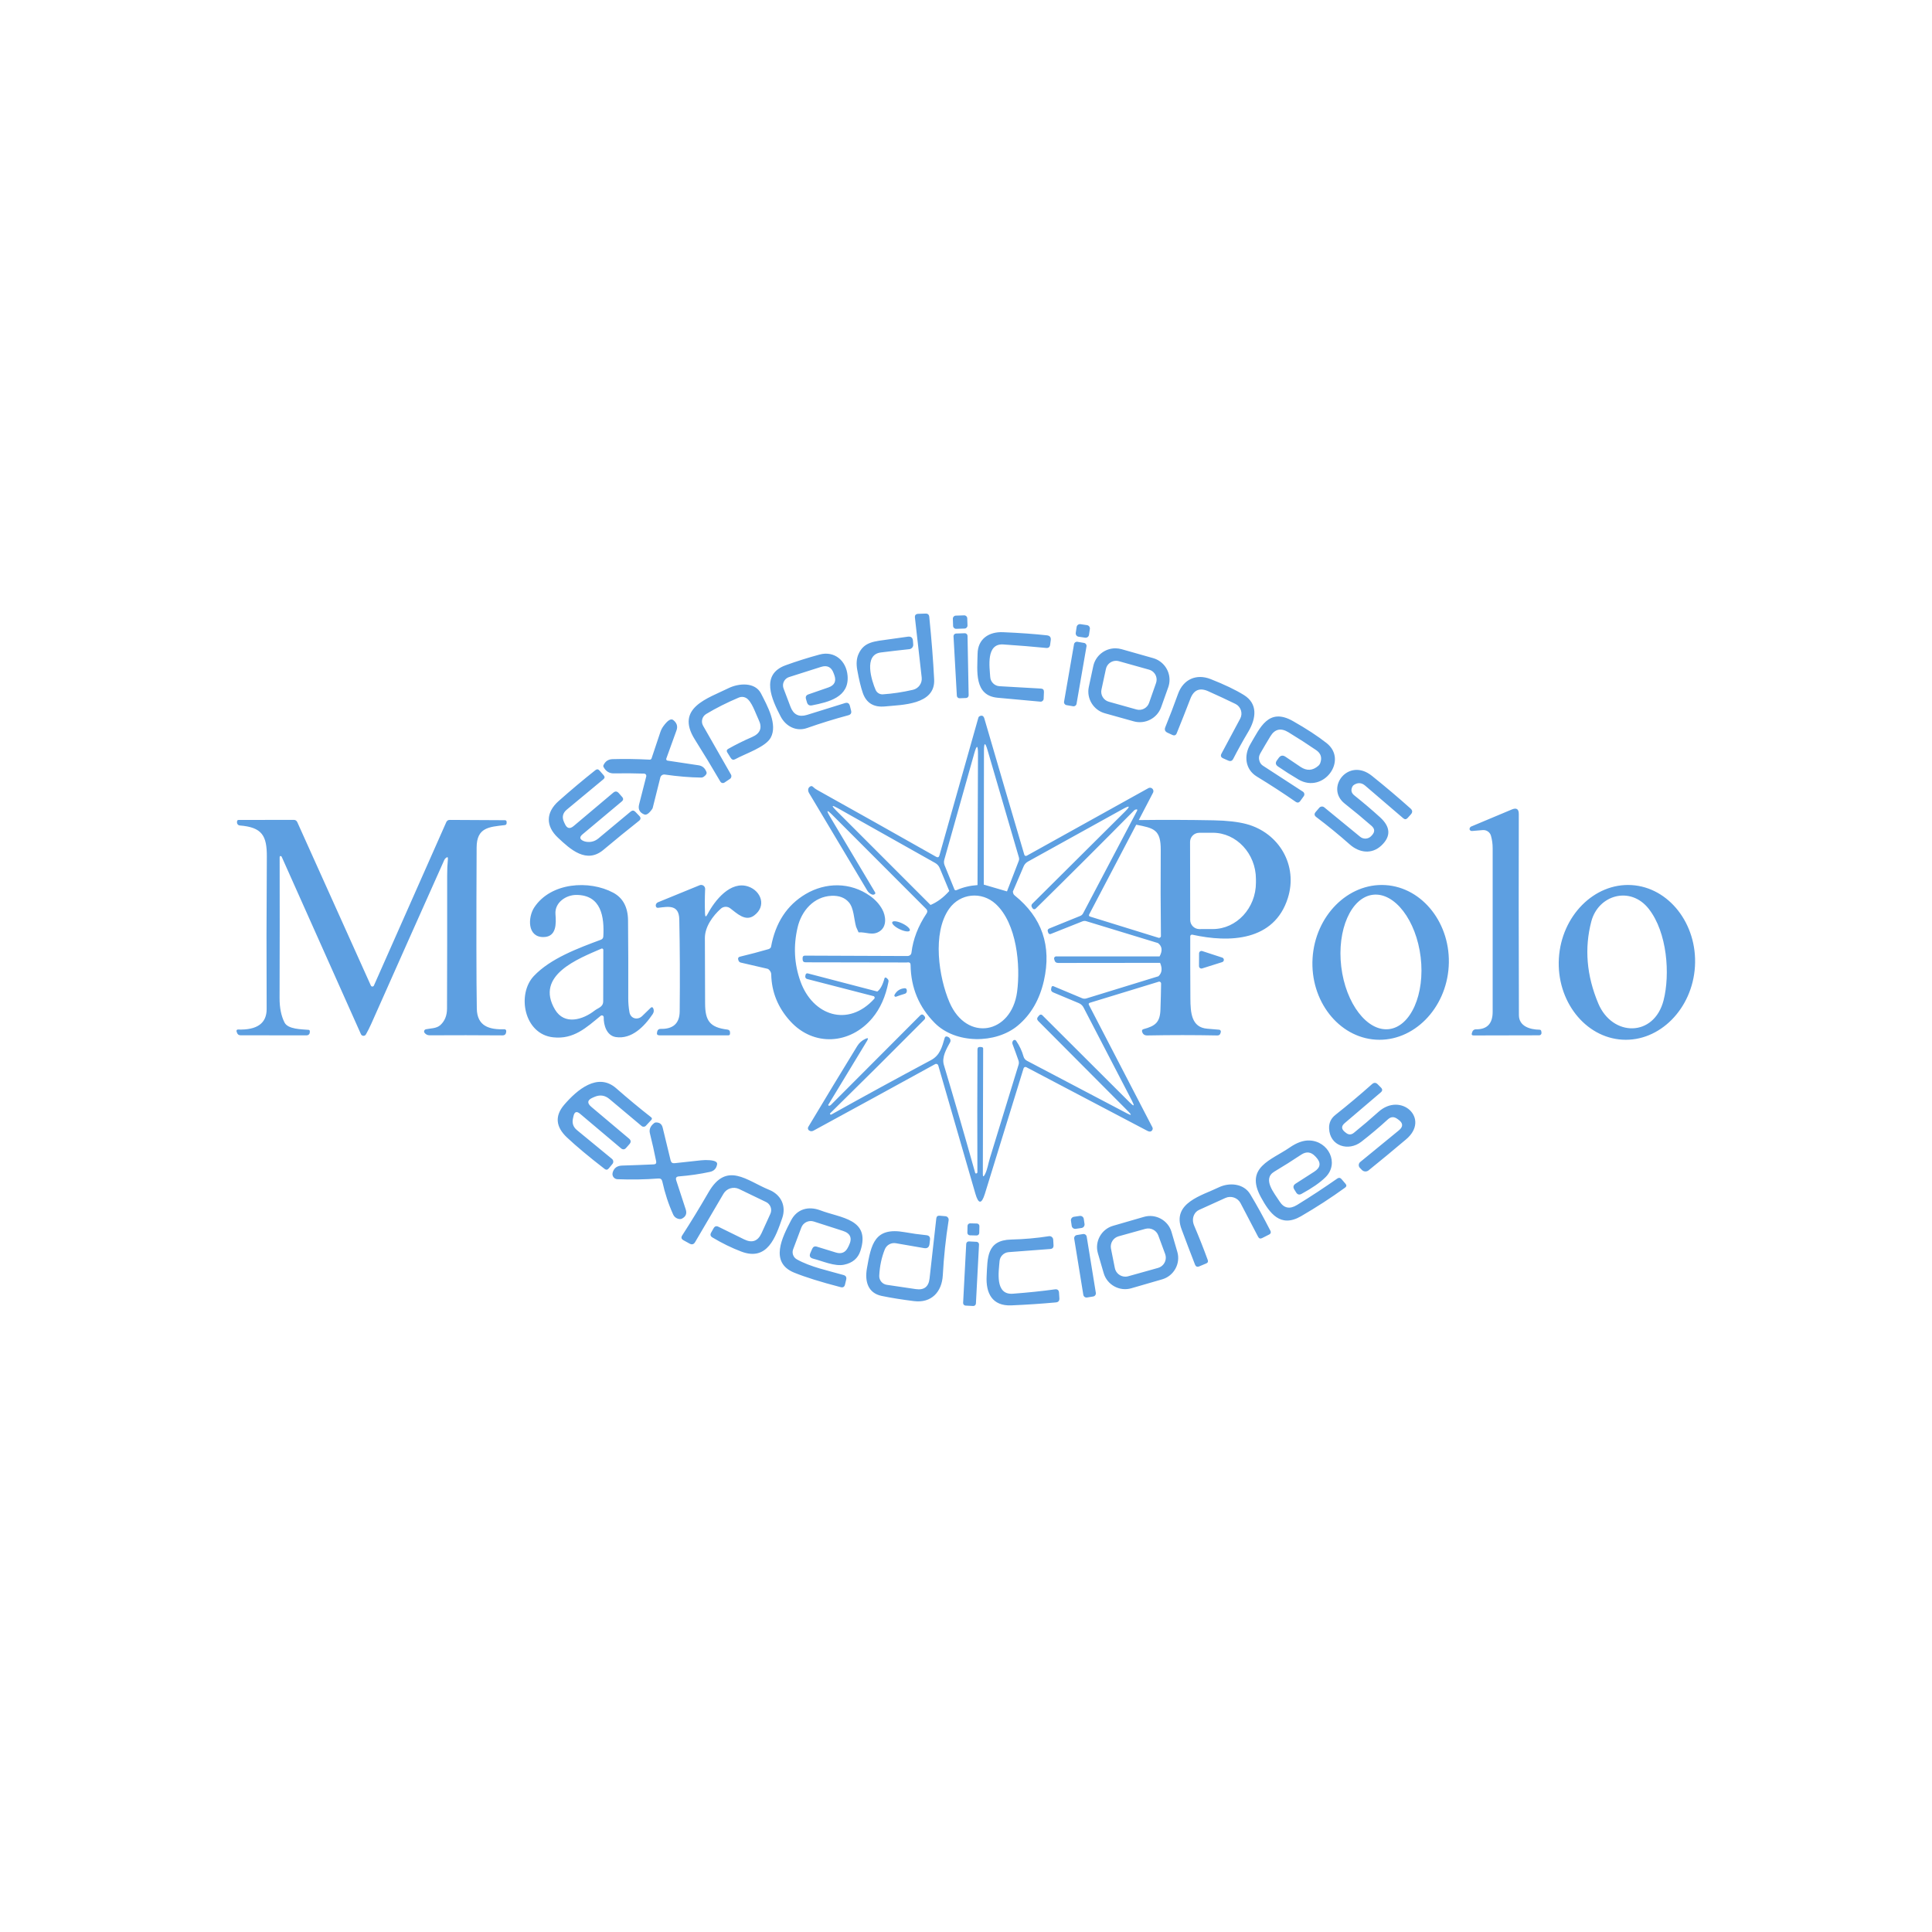 <?xml version="1.0" encoding="UTF-8" standalone="no"?> <svg xmlns="http://www.w3.org/2000/svg" xmlns:xlink="http://www.w3.org/1999/xlink" xmlns:serif="http://www.serif.com/" width="100%" height="100%" viewBox="0 0 265 265" version="1.1" xml:space="preserve" style="fill-rule:evenodd;clip-rule:evenodd;stroke-linejoin:round;stroke-miterlimit:2;"> <g transform="matrix(1,0,0,1,-10532,-4093)"> <g transform="matrix(2.353,0,0,9.334,9795.01,0)"> <g id="logo-marco-polo" serif:id="logo marco polo" transform="matrix(0.211,0,0,0.053,317.211,439.351)"> <path d="M193.07,252.63L185.72,250.92C185.438,250.857 185.203,250.659 185.09,250.39C184.83,249.777 184.973,249.403 185.52,249.27C188.207,248.623 190.867,247.917 193.5,247.15L193.81,246.94C193.95,246.84 194.037,246.703 194.07,246.53C195.29,239.87 198.463,235.007 203.59,231.94C209.15,228.62 215.99,228.56 221.44,232.45C222.88,233.483 223.993,234.71 224.78,236.13C225.8,237.98 226.12,240.84 224.14,242.2C222.12,243.59 220.27,242.37 218.25,242.54L217.57,241.01C216.94,238.77 216.97,235.85 215.57,234.21C214.463,232.923 212.88,232.32 210.82,232.4C205.83,232.61 202.45,236.62 201.4,241.19C200.213,246.31 200.47,251.27 202.17,256.07C205.54,265.61 215.34,268.97 222.57,260.97C222.77,260.75 222.743,260.51 222.49,260.25L204.03,255.47C203.676,255.383 203.454,255.022 203.53,254.66L203.62,254.26C203.621,254.255 203.622,254.25 203.623,254.244C203.682,253.999 203.937,253.847 204.188,253.907C204.192,253.908 204.196,253.909 204.2,253.91L223.42,258.94C224.233,258.373 224.897,257.157 225.41,255.29C225.416,255.267 225.425,255.245 225.436,255.224C225.516,255.074 225.71,255.019 225.864,255.102C225.884,255.113 225.903,255.126 225.92,255.14L226.22,255.4C226.48,255.627 226.577,255.907 226.51,256.24C225.737,260.307 224.25,263.66 222.05,266.3C215.94,273.63 205.82,274.3 199.36,267.15C195.973,263.403 194.227,259.093 194.12,254.22C194.113,253.887 194.02,253.583 193.84,253.31C193.573,252.91 193.317,252.683 193.07,252.63ZM231.49,250.89L203.62,250.84C203.067,250.84 202.79,250.56 202.79,250L202.79,249.65C202.783,249.21 203.003,248.99 203.45,248.99L231.58,249.1C231.867,249.127 232.127,249.073 232.36,248.94C232.653,248.767 232.82,248.51 232.86,248.17C233.307,244.43 234.7,240.8 237.04,237.28C237.373,236.773 237.267,236.29 236.72,235.83L210.98,209.96C209.473,208.447 209.263,208.61 210.35,210.45L222.8,231.42C222.947,231.66 222.897,231.85 222.65,231.99C222.41,232.117 222.16,232.127 221.9,232.02C221.367,231.8 220.947,231.433 220.64,230.92C215.253,221.853 209.883,212.827 204.53,203.84C204.39,203.6 204.32,203.343 204.32,203.07C204.313,202.657 204.493,202.333 204.86,202.1C205.147,201.92 205.41,201.947 205.65,202.18C205.99,202.52 206.373,202.807 206.8,203.04C217.507,209.033 228.463,215.213 239.67,221.58C240.137,221.847 240.443,221.72 240.59,221.2L251.35,183C251.394,182.829 251.511,182.687 251.67,182.61C252.337,182.277 252.78,182.49 253,183.25C256.7,195.983 260.38,208.57 264.04,221.01C264.094,221.21 264.277,221.349 264.484,221.349C264.563,221.349 264.641,221.329 264.71,221.29L298.3,202.56C298.437,202.482 298.591,202.439 298.748,202.437C299.264,202.429 299.695,202.851 299.703,203.372C299.706,203.528 299.67,203.681 299.6,203.82L295.66,211.4C302.647,211.313 309.55,211.337 316.37,211.47C320.077,211.543 323.09,211.89 325.41,212.51C334.42,214.93 339.72,223.98 336.83,233.07C333.07,244.94 320.81,245.49 310.46,243.18C310.427,243.173 310.394,243.169 310.36,243.169C310.097,243.169 309.88,243.386 309.88,243.65C309.867,249.09 309.88,254.83 309.92,260.87C309.95,264.82 310.2,268.91 314.6,269.25C315.7,269.337 316.793,269.43 317.88,269.53C317.89,269.531 317.901,269.533 317.911,269.534C318.187,269.583 318.375,269.844 318.328,270.115C318.325,270.127 318.323,270.138 318.32,270.15L318.26,270.42C318.147,270.9 317.843,271.133 317.35,271.12C310.99,270.993 304.543,270.993 298.01,271.12C297.25,271.133 296.773,270.783 296.58,270.07C296.48,269.703 296.613,269.47 296.98,269.37C300.22,268.49 301.53,267.51 301.65,263.94C301.737,261.447 301.797,259.053 301.83,256.76C301.83,256.56 301.75,256.403 301.59,256.29C301.483,256.217 301.377,256.183 301.27,256.19L282.17,262.05C281.83,262.157 281.74,262.367 281.9,262.68L299.43,296.6C299.531,296.803 299.539,297.038 299.45,297.24C299.19,297.82 298.7,297.92 297.98,297.54C286.733,291.62 275.603,285.747 264.59,279.92C264.574,279.911 264.558,279.903 264.541,279.896C264.278,279.786 263.969,279.916 263.857,280.185C263.85,280.199 263.845,280.215 263.84,280.23L253.15,315.01C252.243,317.95 251.367,317.943 250.52,314.99L240.27,279.45C240.196,279.188 239.955,279.005 239.683,279.005C239.58,279.005 239.48,279.031 239.39,279.08C228.57,285.053 217.37,291.2 205.79,297.52C205.37,297.747 204.967,297.73 204.58,297.47C204.258,297.253 204.156,296.821 204.35,296.49C209.01,288.663 213.517,281.193 217.87,274.08C218.41,273.187 219.167,272.513 220.14,272.06C220.88,271.713 221.037,271.89 220.61,272.59L209.9,290.32C209.881,290.35 209.871,290.385 209.871,290.42C209.871,290.52 209.95,290.604 210.05,290.61C210.25,290.617 210.423,290.55 210.57,290.41C218.81,282.123 227.04,273.847 235.26,265.58C235.627,265.213 235.98,265.227 236.32,265.62L236.48,265.81C236.705,266.067 236.692,266.459 236.45,266.7C227.903,275.333 219.23,283.99 210.43,292.67C210.31,292.79 210.317,292.907 210.45,293.02C210.543,293.093 210.64,293.1 210.74,293.04C219.647,288.047 228.827,283.017 238.28,277.95C240.76,276.62 241.33,274.25 242.03,271.83C242.137,271.457 242.377,271.323 242.75,271.43C243.163,271.557 243.443,271.82 243.59,272.22C243.69,272.5 243.667,272.773 243.52,273.04C242.53,274.86 241.17,277.15 241.82,279.3C244.773,289.193 247.65,299.147 250.45,309.16C250.51,309.38 250.647,309.447 250.86,309.36C251.007,309.3 251.08,309.19 251.08,309.03C251.027,297.623 251.033,286.277 251.1,274.99C251.107,274.503 251.353,274.277 251.84,274.31L252.28,274.35C252.502,274.366 252.675,274.552 252.67,274.77L252.58,309.5C252.573,310.353 252.767,310.4 253.16,309.64C253.85,308.3 254.07,306.63 254.53,305.14C257.243,296.293 259.883,287.663 262.45,279.25C262.57,278.857 262.563,278.463 262.43,278.07C261.883,276.497 261.337,274.987 260.79,273.54C260.657,273.18 260.713,272.85 260.96,272.55C260.975,272.531 260.992,272.514 261.009,272.498C261.215,272.308 261.538,272.319 261.723,272.521C261.74,272.539 261.756,272.559 261.77,272.58C262.717,273.973 263.403,275.44 263.83,276.98C263.971,277.478 264.311,277.898 264.77,278.14L292.44,292.74C293.66,293.387 293.783,293.22 292.81,292.24L267.92,267.15C267.493,266.723 267.49,266.287 267.91,265.84L268.21,265.51C268.314,265.4 268.459,265.338 268.61,265.338C268.756,265.338 268.897,265.396 269,265.5L293.19,289.72C294.363,290.9 294.567,290.75 293.8,289.27L280.4,263.36C280.122,262.824 279.662,262.399 279.1,262.16L272.03,259.19C271.53,258.983 271.343,258.617 271.47,258.09L271.56,257.72C271.562,257.709 271.565,257.698 271.569,257.687C271.631,257.493 271.845,257.387 272.044,257.451C272.053,257.453 272.061,257.457 272.07,257.46L279.99,260.79C280.383,260.957 280.787,260.977 281.2,260.85L301.09,254.71C302.07,253.817 302.223,252.577 301.55,250.99L273.41,251.02C272.83,251.02 272.477,250.737 272.35,250.17L272.28,249.88C272.271,249.841 272.267,249.8 272.267,249.76C272.267,249.453 272.52,249.2 272.827,249.2L272.83,249.2L301.41,249.21C302.27,247.63 302.127,246.397 300.98,245.51L281.19,239.45C280.817,239.33 280.45,239.343 280.09,239.49L271.33,242.99C271.084,243.091 270.797,242.97 270.69,242.72L270.57,242.42C270.383,241.953 270.523,241.627 270.99,241.44L279.49,237.98C279.831,237.845 280.112,237.588 280.28,237.26L295.15,208.91C295.357,208.51 295.243,208.367 294.81,208.48C294.643,208.52 294.503,208.597 294.39,208.71C285.717,217.53 276.64,226.62 267.16,235.98C267.147,235.992 267.134,236.004 267.121,236.015C266.895,236.198 266.555,236.159 266.369,235.929C266.359,235.917 266.349,235.903 266.34,235.89L266.14,235.58C265.937,235.279 265.979,234.869 266.24,234.61L291.83,209.08C293.403,207.507 293.217,207.26 291.27,208.34L265.03,222.92C264.505,223.211 264.093,223.669 263.86,224.22L260.88,231.22C260.9,231.427 260.943,231.623 261.01,231.81C261.07,231.983 261.19,232.143 261.37,232.29C268.93,238.403 271.623,246.287 269.45,255.94C268.257,261.22 265.843,265.377 262.21,268.41C256.15,273.48 245.06,273.51 239.28,267.65C234.933,263.25 232.713,257.903 232.62,251.61C232.613,251.257 232.52,251.033 232.34,250.94C232.133,250.84 231.85,250.823 231.49,250.89ZM238.13,234.94C239.97,234.173 241.697,232.883 243.31,231.07L240.67,224.71C240.424,224.114 239.984,223.618 239.42,223.3L212.5,208.1C210.82,207.147 210.66,207.353 212.02,208.72L238.13,234.94ZM244.58,230.25C244.647,230.517 244.743,230.703 244.87,230.81C244.983,230.903 245.157,230.9 245.39,230.8C247.13,230.027 249.037,229.57 251.11,229.43L251.24,193.14C251.247,190.507 250.897,190.457 250.19,192.99L241.93,222.41C241.788,222.922 241.819,223.464 242.02,223.95L244.58,230.25ZM252.84,229.3L259.25,231.18L262.5,222.73C262.627,222.403 262.64,222.073 262.54,221.74L253.89,192.04C253.23,189.76 252.897,189.81 252.89,192.19L252.84,229.3ZM294.96,212.69L281.97,237.54C281.803,237.853 281.89,238.063 282.23,238.17L301.21,244.07C301.337,244.063 301.443,244.033 301.53,243.98C301.703,243.88 301.787,243.733 301.78,243.54C301.687,235.76 301.67,227.817 301.73,219.71C301.76,214.04 299.87,213.65 294.96,212.69ZM243.37,261.94C248.14,273.03 260.46,270.72 262.04,259.07C263.03,251.71 261.97,240.06 256.14,234.67C252.25,231.09 246.32,231.68 243.27,236C238.52,242.73 240.42,255.06 243.37,261.94ZM309.83,217.47L309.87,239.11C309.875,240.494 311.016,241.63 312.4,241.63L316.14,241.62L316.142,241.62C322.676,241.609 328.042,235.799 328.03,228.75L328.03,227.75C328.018,220.701 322.633,214.91 316.1,214.92L312.36,214.93C310.972,214.93 309.83,216.072 309.83,217.46L309.83,217.47ZM224.41,164.93C219.52,165.54 221.9,172.87 222.97,175.33C223.312,176.11 224.11,176.595 224.96,176.54C227.667,176.36 230.443,175.94 233.29,175.28C234.829,174.921 235.868,173.45 235.69,171.88L233.82,155.27C233.747,154.597 234.05,154.247 234.73,154.22L236.73,154.15C237.37,154.123 237.72,154.427 237.78,155.06C238.42,161.42 238.87,167.203 239.13,172.41C239.48,179.51 230.13,179.43 225.61,179.89C222.47,180.21 220.41,178.973 219.43,176.18C218.89,174.633 218.373,172.49 217.88,169.75C217.58,168.07 217.69,166.63 218.21,165.43C219.75,161.9 222.62,161.87 226.79,161.27C228.417,161.037 230.097,160.8 231.83,160.56C232.737,160.433 233.22,160.83 233.28,161.75L233.35,162.74C233.391,163.38 232.912,163.947 232.27,164.02C229.803,164.28 227.183,164.583 224.41,164.93ZM248.276,155.445L248.342,157.443C248.357,157.901 247.998,158.285 247.54,158.301L245.221,158.377C244.763,158.393 244.379,158.033 244.364,157.575L244.298,155.577C244.283,155.119 244.642,154.735 245.1,154.719L247.419,154.643C247.877,154.627 248.261,154.987 248.276,155.445ZM282.15,158.419L281.91,160.041C281.835,160.555 281.356,160.91 280.843,160.834L279.043,160.568C278.529,160.492 278.174,160.014 278.25,159.501L278.49,157.879C278.565,157.365 279.044,157.01 279.557,157.086L281.357,157.352C281.871,157.428 282.226,157.906 282.15,158.419ZM258.25,162.71C253.39,162.38 254.45,169 254.62,171.72C254.699,173.102 255.818,174.216 257.2,174.29L268.62,174.94C269.2,174.973 269.48,175.283 269.46,175.87L269.38,177.78C269.38,177.787 269.379,177.794 269.379,177.801C269.347,178.255 268.952,178.603 268.503,178.572C268.495,178.571 268.488,178.571 268.48,178.57C264.18,178.17 260.25,177.81 256.69,177.49C250.09,176.9 251.06,170.02 251.13,165.29C251.19,161.18 254.25,159.14 258.17,159.31C262.817,159.51 266.85,159.8 270.27,160.18C271.09,160.267 271.447,160.72 271.34,161.54L271.17,162.81C271.083,163.457 270.713,163.747 270.06,163.68C266.453,163.32 262.517,162.997 258.25,162.71ZM245.4,176.93L244.48,160.46C244.479,160.446 244.479,160.433 244.479,160.419C244.479,160.024 244.795,159.695 245.19,159.68L247.59,159.6C247.597,159.6 247.604,159.6 247.61,159.6C248.009,159.6 248.339,159.922 248.35,160.32L248.66,176.81C248.666,177.209 248.348,177.544 247.95,177.56L246.17,177.63C245.768,177.647 245.421,177.332 245.4,176.93ZM281.221,163.236L278.467,179.18C278.39,179.626 277.966,179.925 277.52,179.848L275.687,179.532C275.241,179.455 274.942,179.03 275.019,178.584L277.773,162.64C277.85,162.194 278.274,161.895 278.72,161.972L280.553,162.288C280.999,162.365 281.298,162.79 281.221,163.236ZM290.9,164.02L299.62,166.5C302.297,167.259 304.159,169.721 304.159,172.504C304.159,173.215 304.038,173.92 303.8,174.59L301.84,180.11C300.748,183.188 297.414,184.914 294.27,184.03L286.28,181.79C283.126,180.907 281.177,177.683 281.86,174.48L283.09,168.72C283.702,165.851 286.259,163.782 289.193,163.782C289.77,163.782 290.345,163.862 290.9,164.02ZM290.15,167.35C289.899,167.279 289.639,167.244 289.378,167.244C288.032,167.244 286.859,168.194 286.58,169.51L285.35,175.24C285.038,176.709 285.933,178.187 287.38,178.59L295.03,180.74C296.475,181.144 298.005,180.346 298.5,178.93L300.43,173.4C300.537,173.095 300.592,172.775 300.592,172.452C300.592,171.176 299.738,170.047 298.51,169.7L290.15,167.35ZM214.48,178.97C215.207,178.743 215.663,179 215.85,179.74L216.18,181.05C216.353,181.723 216.103,182.153 215.43,182.34C211.59,183.373 207.78,184.557 204,185.89C201.02,186.94 198.13,185.4 196.72,182.68C194.32,178.02 191.01,171.07 198.1,168.48C201.08,167.393 204.207,166.403 207.48,165.51C211.58,164.4 214.86,167.21 215.21,171.36C215.72,177.35 209.94,178.7 205.38,179.6C204.66,179.74 204.197,179.46 203.99,178.76L203.73,177.87C203.537,177.217 203.76,176.777 204.4,176.55L209.92,174.63C211.613,174.037 212.157,172.893 211.55,171.2C211.49,171.033 211.423,170.853 211.35,170.66C210.737,168.967 209.573,168.393 207.86,168.94L199.06,171.75C198.056,172.071 197.371,173.01 197.371,174.064C197.371,174.36 197.425,174.654 197.53,174.93L199.45,180.01C200.27,182.183 201.79,182.927 204.01,182.24L214.48,178.97ZM323.68,183.28C323.689,183.264 323.697,183.247 323.706,183.231C324.451,181.775 323.862,179.963 322.402,179.216C322.384,179.207 322.367,179.198 322.35,179.19C319.943,178.017 317.443,176.847 314.85,175.68C312.497,174.62 310.853,175.31 309.92,177.75C308.68,180.983 307.423,184.173 306.15,187.32C305.917,187.9 305.513,188.06 304.94,187.8L303.62,187.19C302.907,186.863 302.7,186.34 303,185.62C304.153,182.793 305.323,179.723 306.51,176.41C307.96,172.38 311.56,170.75 315.53,172.32C319.343,173.827 322.407,175.3 324.72,176.74C328.58,179.15 328.12,183.17 325.94,186.87C324.393,189.483 323.003,191.997 321.77,194.41C321.463,195.017 321,195.183 320.38,194.91L318.98,194.29C318.347,194.01 318.193,193.567 318.52,192.96L323.68,183.28ZM187.1,177.5C186.506,177.19 185.8,177.164 185.18,177.43C181.867,178.837 178.853,180.36 176.14,182C175.033,182.672 174.654,184.118 175.29,185.24L183,198.79C183.23,199.197 183.108,199.719 182.72,199.98L181.21,201C181.077,201.091 180.92,201.14 180.758,201.14C180.469,201.14 180.201,200.983 180.06,200.73C177.8,196.83 175.45,192.937 173.01,189.05C167.51,180.27 176.62,177.67 182.28,174.85C185.1,173.45 189.64,173.06 191.3,176.31C193.03,179.7 195.96,184.93 193.97,188.57C192.53,191.19 187,192.96 184.18,194.52C183.667,194.8 183.253,194.69 182.94,194.19L181.97,192.63C181.723,192.223 181.807,191.903 182.22,191.67C184.32,190.477 186.517,189.383 188.81,188.39C191.11,187.39 191.72,185.79 190.64,183.59C189.81,181.89 188.74,178.34 187.1,177.5ZM329.06,195.2C329.235,195.667 329.558,196.067 329.98,196.34L341.01,203.53C341.017,203.535 341.025,203.54 341.032,203.545C341.426,203.814 341.525,204.364 341.253,204.762C341.248,204.768 341.244,204.774 341.24,204.78L340.28,206.11C339.927,206.603 339.5,206.677 339,206.33C335.627,203.977 332.05,201.643 328.27,199.33C325.05,197.36 324.64,193.51 326.48,190.38C329.17,185.82 331.49,180.1 338.26,183.96C342.027,186.107 345.12,188.137 347.54,190.05C353.58,194.82 346.65,204.19 339.79,200.16C337.823,199 335.937,197.797 334.13,196.55C333.443,196.077 333.347,195.507 333.84,194.84L334.34,194.15C334.847,193.463 335.457,193.357 336.17,193.83L340.37,196.67C342.083,197.817 343.713,197.713 345.26,196.36C345.527,196.127 345.713,195.85 345.82,195.53C346.333,194.07 345.953,192.9 344.68,192.02C342.267,190.36 339.7,188.7 336.98,187.04C334.907,185.787 333.26,186.157 332.04,188.15C331.107,189.683 330.167,191.28 329.22,192.94C328.813,193.66 328.76,194.413 329.06,195.2ZM159.01,198.52C156.163,198.427 153.377,198.407 150.65,198.46C149.403,198.487 148.457,197.907 147.81,196.72C147.703,196.533 147.697,196.343 147.79,196.15C148.29,195.097 149.11,194.55 150.25,194.51C153.483,194.417 156.913,194.463 160.54,194.65C160.774,194.663 160.988,194.519 161.06,194.3L163.49,187C163.683,186.42 163.96,185.88 164.32,185.38C165.507,183.747 166.413,183.173 167.04,183.66C168.047,184.453 168.35,185.41 167.95,186.53C166.99,189.177 166.05,191.787 165.13,194.36C165.126,194.372 165.123,194.384 165.12,194.396C165.065,194.625 165.204,194.858 165.428,194.912C165.442,194.916 165.456,194.918 165.47,194.92C168.563,195.367 171.433,195.8 174.08,196.22C175.113,196.387 175.83,197.01 176.23,198.09C176.377,198.49 176.127,198.923 175.48,199.39C175.279,199.54 175.033,199.62 174.78,199.62C171.66,199.58 168.3,199.3 164.7,198.78C164.146,198.702 163.617,199.058 163.48,199.6L161.38,208.02C161.347,208.139 161.293,208.251 161.22,208.35C160.353,209.59 159.623,210.087 159.03,209.84C157.75,209.32 157.28,208.39 157.62,207.05L159.59,199.3C159.595,199.278 159.599,199.257 159.603,199.235C159.65,198.892 159.412,198.572 159.075,198.525C159.053,198.523 159.032,198.521 159.01,198.52ZM139.53,213.06L150.47,203.81C151.01,203.35 151.517,203.387 151.99,203.92L152.92,204.98C153.32,205.433 153.29,205.853 152.83,206.24L141.98,215.36C141.087,216.113 141.177,216.727 142.25,217.2C142.543,217.327 142.847,217.407 143.16,217.44C144.373,217.587 145.45,217.267 146.39,216.48L155.28,209.05C155.747,208.663 156.187,208.69 156.6,209.13L157.68,210.26C158.14,210.747 158.107,211.2 157.58,211.62C154.387,214.153 151.117,216.83 147.77,219.65C143.07,223.62 138.63,219.53 135.17,216.26C131.79,213.06 131.81,209.31 135.38,206.13C138.8,203.09 142.183,200.237 145.53,197.57C145.95,197.23 146.337,197.267 146.69,197.68L147.84,199C148.173,199.393 148.147,199.753 147.76,200.08L137.66,208.49C136.507,209.45 136.247,210.61 136.88,211.97L137.14,212.53C137.707,213.75 138.503,213.927 139.53,213.06ZM355.15,201.62C354.937,201.747 354.777,201.92 354.67,202.14C354.197,203.093 354.377,203.9 355.21,204.56C357.75,206.6 360.113,208.617 362.3,210.61C365.24,213.29 365.377,215.9 362.71,218.44C360.06,220.96 356.61,220.52 353.95,218.16C350.997,215.533 347.907,212.997 344.68,210.55C344.14,210.143 344.09,209.68 344.53,209.16L345.53,207.99C345.88,207.587 346.493,207.534 346.9,207.87L356.83,216.04C357.749,216.795 359.119,216.688 359.91,215.8L360.12,215.57C360.933,214.663 360.88,213.807 359.96,213C357.693,211.007 355.223,208.95 352.55,206.83C347.06,202.47 353.55,193.9 360.06,199.13C363.82,202.157 367.38,205.18 370.74,208.2C371.313,208.713 371.343,209.257 370.83,209.83L369.94,210.82C369.56,211.247 369.153,211.273 368.72,210.9L358.2,201.85C357.24,201.03 356.223,200.953 355.15,201.62ZM230.363,240.078C231.7,240.724 232.613,241.604 232.402,242.041C232.19,242.478 230.934,242.308 229.597,241.662C228.26,241.016 227.347,240.136 227.558,239.699C227.77,239.262 229.026,239.432 230.363,240.078ZM313.19,247.72L318.71,249.53C318.982,249.617 319.168,249.872 319.168,250.158C319.168,250.448 318.977,250.706 318.7,250.79L313.16,252.54C313.095,252.561 313.028,252.571 312.96,252.571C312.598,252.571 312.3,252.273 312.3,251.911L312.32,248.34C312.323,247.98 312.62,247.686 312.98,247.686C313.051,247.686 313.122,247.697 313.19,247.72ZM228.63,260.37C228.587,260.388 228.54,260.397 228.494,260.397C228.296,260.397 228.134,260.234 228.134,260.037C228.134,259.975 228.15,259.914 228.18,259.86C228.767,258.76 229.687,258.15 230.94,258.03C231.273,257.997 231.48,258.147 231.56,258.48C231.6,258.667 231.597,258.85 231.55,259.03C231.47,259.31 231.29,259.49 231.01,259.57C230.177,259.817 229.383,260.083 228.63,260.37ZM141.32,292.85C140.38,292.05 139.773,292.25 139.5,293.45C139.413,293.843 139.363,294.067 139.35,294.12C139.05,295.427 139.417,296.51 140.45,297.37L150.13,305.36C150.542,305.708 150.601,306.329 150.26,306.74L149.22,308C148.88,308.407 148.5,308.447 148.08,308.12C143.727,304.74 140.26,301.833 137.68,299.4C134.547,296.433 134.3,293.407 136.94,290.32C140.46,286.22 146.17,281.28 151.28,285.76C154.507,288.6 157.72,291.277 160.92,293.79C161.213,294.017 161.233,294.27 160.98,294.55L159.49,296.16C159.186,296.493 158.667,296.528 158.32,296.24L149.44,288.76C148.187,287.7 146.807,287.497 145.3,288.15L144.8,288.37C143.307,289.017 143.18,289.867 144.42,290.92L154.83,299.72C155.39,300.193 155.43,300.703 154.95,301.25L154.04,302.29C153.6,302.797 153.12,302.833 152.6,302.4L141.32,292.85ZM367.42,294.49L367.07,294.24C366.17,293.58 365.307,293.63 364.48,294.39C362.113,296.563 359.667,298.633 357.14,300.6C353.61,303.35 348.4,301.84 348.24,296.87C348.187,295.357 348.767,294.117 349.98,293.15C353.38,290.45 356.757,287.603 360.11,284.61C360.643,284.137 361.16,284.15 361.66,284.65L362.56,285.56C363.033,286.033 363.017,286.483 362.51,286.91L352.55,295.43C351.603,296.237 351.603,297.04 352.55,297.84L352.85,298.08C353.597,298.713 354.35,298.72 355.11,298.1C357.43,296.213 359.69,294.28 361.89,292.3C368.12,286.69 376.28,294.2 369.51,299.93C365.89,303.003 362.437,305.87 359.15,308.53C358.599,308.974 357.789,308.922 357.3,308.41L356.74,307.83C356.545,307.624 356.436,307.351 356.436,307.067C356.436,306.735 356.584,306.421 356.84,306.21L367.51,297.44C368.75,296.42 368.72,295.437 367.42,294.49ZM162.33,306.01C161.79,303.297 161.213,300.713 160.6,298.26C160.333,297.187 160.727,296.24 161.78,295.42C161.933,295.3 162.1,295.24 162.28,295.24C163.28,295.227 163.897,295.707 164.13,296.68L166.33,305.78C166.47,306.353 166.833,306.607 167.42,306.54L174.76,305.74C175.547,305.653 176.333,305.643 177.12,305.71C178.587,305.83 179.27,306.207 179.17,306.84C178.977,308 178.317,308.703 177.19,308.95C174.423,309.55 171.557,309.967 168.59,310.2C167.897,310.26 167.657,310.623 167.87,311.29L170.5,319.36C170.873,320.507 170.523,321.357 169.45,321.91C169.283,321.997 169.103,322.037 168.91,322.03C168.103,322.005 167.377,321.524 167.04,320.79C165.753,317.957 164.747,314.887 164.02,311.58C163.893,311 163.533,310.733 162.94,310.78C159.247,311.067 155.477,311.133 151.63,310.98C150.867,310.95 150.256,310.314 150.256,309.551C150.256,309.433 150.271,309.315 150.3,309.2C150.633,307.907 151.507,307.24 152.92,307.2C155.793,307.113 158.703,307.003 161.65,306.87C162.21,306.85 162.437,306.563 162.33,306.01ZM340.53,304.18C338.09,305.807 335.62,307.37 333.12,308.87C329.68,310.93 333.16,314.91 334.55,317.13C335.757,319.037 337.37,319.367 339.39,318.12C343.07,315.853 346.777,313.41 350.51,310.79C350.937,310.497 351.32,310.547 351.66,310.94L352.78,312.25C353.12,312.65 353.077,313.007 352.65,313.32C348.843,316.093 344.79,318.733 340.49,321.24C334.77,324.57 331.81,320.38 329.42,316C324.87,307.66 332.2,305.75 337.37,302.18C339.317,300.833 341.12,300.187 342.78,300.24C348.07,300.4 351.14,306.56 347.25,310.43C345.75,311.917 343.54,313.457 340.62,315.05C340.007,315.383 339.513,315.253 339.14,314.66L338.64,313.85C338.22,313.177 338.343,312.627 339.01,312.2L344.13,308.9C345.91,307.753 346.077,306.407 344.63,304.86L344.41,304.63C343.243,303.383 341.95,303.233 340.53,304.18ZM193.52,313.91C196.86,315.27 198.32,318.42 197.15,321.79C195.35,326.97 193.11,333.81 185.84,331.04C183.227,330.047 180.577,328.747 177.89,327.14C177.317,326.8 177.197,326.34 177.53,325.76L178.21,324.56C178.523,324.013 178.963,323.88 179.53,324.16L186.63,327.66C188.823,328.747 190.427,328.177 191.44,325.95L193.88,320.58C194.439,319.362 193.911,317.898 192.7,317.31L185.24,313.7C183.687,312.949 181.796,313.524 180.93,315.01L173.09,328.42C172.717,329.053 172.21,329.193 171.57,328.84L169.87,327.9C169.277,327.573 169.163,327.127 169.53,326.56C171.943,322.813 174.363,318.833 176.79,314.62C181.8,305.9 187.4,311.42 193.52,313.91ZM310.96,320.83C310.507,321.777 310.513,322.797 310.98,323.89C312.367,327.163 313.613,330.33 314.72,333.39C314.88,333.837 314.74,334.15 314.3,334.33L312.39,335.14C311.817,335.387 311.417,335.217 311.19,334.63C309.963,331.47 308.723,328.2 307.47,324.82C304.77,317.53 313.12,315.51 317.69,313.27C320.69,311.8 324.66,312.15 326.46,315.15C328.227,318.09 330.093,321.487 332.06,325.34L332.063,325.345C332.235,325.682 332.096,326.103 331.754,326.278L331.75,326.28L329.72,327.31C329.247,327.543 328.887,327.427 328.64,326.96L323.78,317.62C322.993,316.111 321.138,315.474 319.59,316.18L312.3,319.5C311.712,319.772 311.237,320.243 310.96,320.83ZM202.44,324.37L200.17,330.42C199.778,331.464 200.214,332.651 201.19,333.2C205.01,335.35 209.83,336.31 214.1,337.55C214.74,337.737 214.983,338.157 214.83,338.81L214.5,340.2C214.34,340.847 213.94,341.083 213.3,340.91C207.78,339.47 203.497,338.127 200.45,336.88C193.55,334.04 197.21,327.01 199.56,322.46C201.23,319.22 204.39,318.35 207.74,319.63C213.32,321.77 221.66,321.96 218.75,330.87C218.077,332.937 216.567,334.21 214.22,334.69C211.63,335.22 208.29,333.67 205.7,333.01C204.827,332.79 204.57,332.267 204.93,331.44L205.44,330.27C205.693,329.697 206.12,329.5 206.72,329.68L211.99,331.31C213.537,331.783 214.657,331.29 215.35,329.83L215.61,329.3C216.563,327.3 215.987,325.963 213.88,325.29L205.88,322.71C204.482,322.261 202.958,322.996 202.44,324.37ZM228.55,328.73C227.261,328.504 225.981,329.218 225.5,330.43C224.6,332.677 224.087,335.113 223.96,337.74C223.906,338.982 224.81,340.078 226.04,340.26L234.06,341.45C236.34,341.783 237.607,340.807 237.86,338.52L239.72,321.87C239.78,321.31 240.09,321.053 240.65,321.1L242.25,321.24C242.261,321.241 242.272,321.242 242.283,321.243C242.812,321.304 243.196,321.794 243.134,322.328C243.133,322.339 243.132,322.349 243.13,322.36C242.323,327.5 241.787,332.583 241.52,337.61C241.27,342.21 238.39,345.38 233.57,344.78C230.25,344.367 227.27,343.887 224.63,343.34C220.86,342.55 219.93,339.35 220.55,335.74C221.73,329.01 222.64,324.18 230.96,325.66C233.013,326.027 235.013,326.307 236.96,326.5C237.727,326.573 238.067,326.993 237.98,327.76L237.85,328.93C237.743,329.857 237.233,330.24 236.32,330.08L228.55,328.73ZM280.469,321.989L280.674,323.394C280.752,323.929 280.381,324.427 279.845,324.505L278.242,324.739C277.707,324.817 277.209,324.446 277.131,323.911L276.926,322.506C276.848,321.971 277.219,321.473 277.755,321.395L279.358,321.161C279.893,321.083 280.391,321.454 280.469,321.989ZM306.313,331.131C307.253,334.366 305.364,337.801 302.13,338.74L293.583,341.223C290.349,342.163 286.914,340.275 285.974,337.04L284.367,331.509C283.427,328.274 285.316,324.839 288.55,323.9L297.097,321.417C300.331,320.477 303.766,322.365 304.706,325.6L306.313,331.131ZM290.08,326.81C288.606,327.222 287.685,328.718 287.98,330.22L289.05,335.62C289.322,336.997 290.54,337.999 291.944,337.999C292.213,337.999 292.481,337.963 292.74,337.89L300.97,335.58C302.243,335.227 303.131,334.059 303.131,332.737C303.131,332.39 303.07,332.046 302.95,331.72L301.05,326.56C300.521,325.127 298.962,324.33 297.49,324.74L290.08,326.81ZM251.631,323.987L251.588,325.887C251.579,326.279 251.254,326.59 250.862,326.581L249.003,326.538C248.611,326.53 248.3,326.204 248.309,325.813L248.352,323.913C248.361,323.521 248.686,323.21 249.078,323.219L250.937,323.262C251.329,323.27 251.64,323.596 251.631,323.987ZM281.278,326.922L283.797,342.479C283.876,342.964 283.546,343.421 283.061,343.5L281.363,343.775C280.878,343.853 280.421,343.523 280.342,343.038L277.823,327.481C277.744,326.996 278.074,326.539 278.559,326.46L280.257,326.185C280.742,326.107 281.199,326.437 281.278,326.922ZM259.72,331.2C258.381,331.299 257.305,332.372 257.2,333.71C256.98,336.53 255.85,343.11 260.88,342.73C265.073,342.41 268.94,342.007 272.48,341.52C273.207,341.42 273.59,341.733 273.63,342.46L273.73,344C273.77,344.7 273.44,345.08 272.74,345.14C268.793,345.507 264.7,345.78 260.46,345.96C255.11,346.19 253.38,342.5 253.63,337.85C253.89,332.82 253.59,327.88 260.38,327.71C263.98,327.623 267.467,327.313 270.84,326.78C270.856,326.777 270.872,326.775 270.887,326.774C271.443,326.711 271.953,327.122 272.016,327.683C272.018,327.699 272.019,327.714 272.02,327.73L272.11,329.3C272.143,329.933 271.84,330.277 271.2,330.33L259.72,331.2ZM251.526,329.094L250.669,345.451C250.648,345.848 250.309,346.154 249.912,346.133L247.815,346.023C247.418,346.002 247.113,345.663 247.134,345.266L247.991,328.909C248.012,328.512 248.351,328.206 248.748,328.227L250.845,328.337C251.242,328.358 251.547,328.697 251.526,329.094ZM392.96,215.75C392.682,214.756 391.728,214.094 390.7,214.18L387.75,214.43C387.463,214.457 387.247,214.347 387.1,214.1C386.98,213.9 387.04,213.643 387.28,213.33C387.312,213.284 387.358,213.25 387.41,213.23L398.74,208.46C400.02,207.927 400.657,208.35 400.65,209.73C400.603,225.61 400.613,244.193 400.68,265.48C400.69,268.57 403.71,269.5 406.42,269.53C406.635,269.536 406.816,269.692 406.85,269.9L406.92,270.33C406.923,270.346 406.924,270.362 406.926,270.379C406.954,270.734 406.69,271.05 406.34,271.078C406.323,271.079 406.307,271.08 406.29,271.08L388.19,271.12C387.703,271.12 387.54,270.893 387.7,270.44L387.82,270.09C387.958,269.686 388.343,269.414 388.77,269.42C391.87,269.473 393.423,267.863 393.43,264.59C393.443,249.27 393.443,234.143 393.43,219.21C393.43,218.01 393.273,216.857 392.96,215.75ZM104.22,221.92C104.033,222.073 103.89,222.26 103.79,222.48C97.243,237.167 90.523,252.297 83.63,267.87C83.183,268.877 82.687,269.867 82.14,270.84C82.003,271.078 81.748,271.226 81.473,271.226C81.17,271.226 80.894,271.047 80.77,270.77L58.87,221.57C58.821,221.465 58.718,221.392 58.6,221.38C58.407,221.36 58.31,221.483 58.31,221.75C58.337,234.75 58.33,247.75 58.29,260.75C58.283,263.45 58.737,265.707 59.65,267.52C60.62,269.45 64.39,269.39 66.32,269.57C66.515,269.591 66.662,269.764 66.65,269.96L66.63,270.31C66.614,270.743 66.249,271.09 65.81,271.09L47.54,271.08C47.013,271.08 46.67,270.827 46.51,270.32L46.4,269.97C46.389,269.934 46.384,269.897 46.384,269.86C46.384,269.651 46.555,269.48 46.764,269.48C46.766,269.48 46.768,269.48 46.77,269.48C52.09,269.66 54.74,267.753 54.72,263.76C54.653,250.407 54.67,236.36 54.77,221.62C54.81,215.7 53.45,213.4 47.29,212.9C46.844,212.868 46.502,212.477 46.53,212.03L46.54,211.75C46.551,211.538 46.728,211.37 46.94,211.37L62.21,211.35C62.67,211.35 62.997,211.563 63.19,211.99L83.51,257.29C83.584,257.455 83.749,257.562 83.93,257.562C84.111,257.562 84.276,257.455 84.35,257.29L104.35,211.97C104.537,211.563 104.853,211.36 105.3,211.36L120.51,211.44C120.857,211.44 121.027,211.613 121.02,211.96L121.02,212.21C121.013,212.563 120.837,212.76 120.49,212.8C116.18,213.31 112.76,213.43 112.73,218.98C112.63,240.833 112.647,255.733 112.78,263.68C112.86,268.57 116.25,269.55 120.41,269.4C120.42,269.4 120.43,269.4 120.44,269.4C120.709,269.41 120.921,269.644 120.911,269.918C120.911,269.925 120.911,269.933 120.91,269.94L120.88,270.19C120.82,270.797 120.483,271.1 119.87,271.1C113.143,271.047 106.447,271.04 99.78,271.08C99.187,271.087 98.707,270.857 98.34,270.39C98.258,270.282 98.214,270.151 98.214,270.015C98.214,269.726 98.417,269.473 98.7,269.41C100.03,269.13 101.63,269.21 102.68,268.27C103.927,267.15 104.55,265.61 104.55,263.65C104.59,251.417 104.603,239.11 104.59,226.73C104.583,225.25 104.65,223.747 104.79,222.22C104.843,221.653 104.653,221.553 104.22,221.92ZM147.84,266.07L147.84,266.067C147.84,265.787 147.61,265.557 147.33,265.557C147.214,265.557 147.101,265.597 147.01,265.67C143.02,268.96 139.55,272.26 133.88,271.64C125.79,270.77 123.79,259.68 128.54,254.64C133.14,249.75 140.8,246.92 147.06,244.58C147.48,244.42 147.703,244.117 147.73,243.67C148.03,238.28 147.19,232.15 140.25,232.16C137.39,232.16 134.27,234.29 134.51,237.47C134.71,240.05 134.86,243.81 131.19,243.84C126.69,243.88 126.86,238.35 128.66,235.61C133.23,228.66 143.85,227.98 150.47,231.54C153.163,232.993 154.527,235.557 154.56,239.23C154.627,246.397 154.647,253.593 154.62,260.82C154.613,262.1 154.723,263.383 154.95,264.67C155.26,266.49 157.22,266.96 158.47,265.74C159.237,264.987 160.01,264.233 160.79,263.48C161.103,263.173 161.35,263.22 161.53,263.62C161.763,264.16 161.713,264.683 161.38,265.19C159.02,268.71 155.53,272.23 151.19,271.57C148.66,271.18 147.79,268.27 147.84,266.07ZM145.32,264.23C146.34,263.44 147.69,263.26 147.7,261.64C147.72,257.16 147.73,252.413 147.73,247.4C147.73,247.374 147.727,247.349 147.722,247.324C147.68,247.12 147.481,246.986 147.283,247.027C147.258,247.032 147.233,247.04 147.21,247.05C140.88,249.83 128.72,254.4 134.39,263.96C136.98,268.31 142.02,266.81 145.32,264.23ZM175.83,237.39C175.863,238.283 176.087,238.333 176.5,237.54C178.55,233.61 182.9,228.17 187.77,229.83C191.3,231.03 192.92,235.27 189.37,237.88C186.96,239.64 184.63,237.25 182.78,235.86C182.005,235.275 180.916,235.321 180.2,235.97C177.99,237.94 175.78,241 175.79,244.11C175.817,250.51 175.837,256.547 175.85,262.22C175.86,267 177.12,268.9 182,269.49C182.493,269.55 182.74,269.83 182.74,270.33L182.73,270.62C182.73,270.933 182.573,271.09 182.26,271.09L163.24,271.09C162.653,271.083 162.433,270.8 162.58,270.24L162.65,269.94C162.748,269.554 163.108,269.287 163.51,269.3C167.023,269.393 168.797,267.777 168.83,264.45C168.923,255.397 168.887,246.893 168.72,238.94C168.63,234.75 165.69,235.39 162.87,235.73C162.557,235.763 162.353,235.63 162.26,235.33C162.18,235.083 162.213,234.84 162.36,234.6C162.467,234.413 162.62,234.28 162.82,234.2C166.6,232.66 170.44,231.083 174.34,229.47C174.474,229.415 174.617,229.386 174.761,229.386C175.365,229.386 175.861,229.883 175.861,230.486C175.861,230.504 175.861,230.522 175.86,230.54C175.753,232.853 175.743,235.137 175.83,237.39ZM361.169,272.29C350.853,271.659 342.956,261.466 343.675,249.71C344.394,237.954 353.475,228.799 363.791,229.43C374.107,230.061 382.004,240.254 381.285,252.01C380.566,263.766 371.485,272.921 361.169,272.29ZM364.791,269.368C370.81,268.65 374.761,259.651 373.542,249.432C372.324,239.213 366.368,231.394 360.349,232.112C354.33,232.83 350.379,241.829 351.598,252.048C352.816,262.267 358.772,270.086 364.791,269.368ZM429.247,272.292C418.935,271.68 411.025,261.501 411.723,249.743C412.422,237.986 421.482,228.815 431.793,229.428C442.105,230.04 450.015,240.219 449.317,251.977C448.618,263.734 439.558,272.905 429.247,272.292ZM440.65,261.37C442.47,254.21 441.7,242.58 436.53,235.99C431.48,229.57 422.6,232.14 420.68,239.53C418.74,246.957 419.38,254.523 422.6,262.23C426.5,271.56 438.04,271.62 440.65,261.37Z" style="fill:rgb(93,159,225);"></path> </g> </g> </g> </svg> 